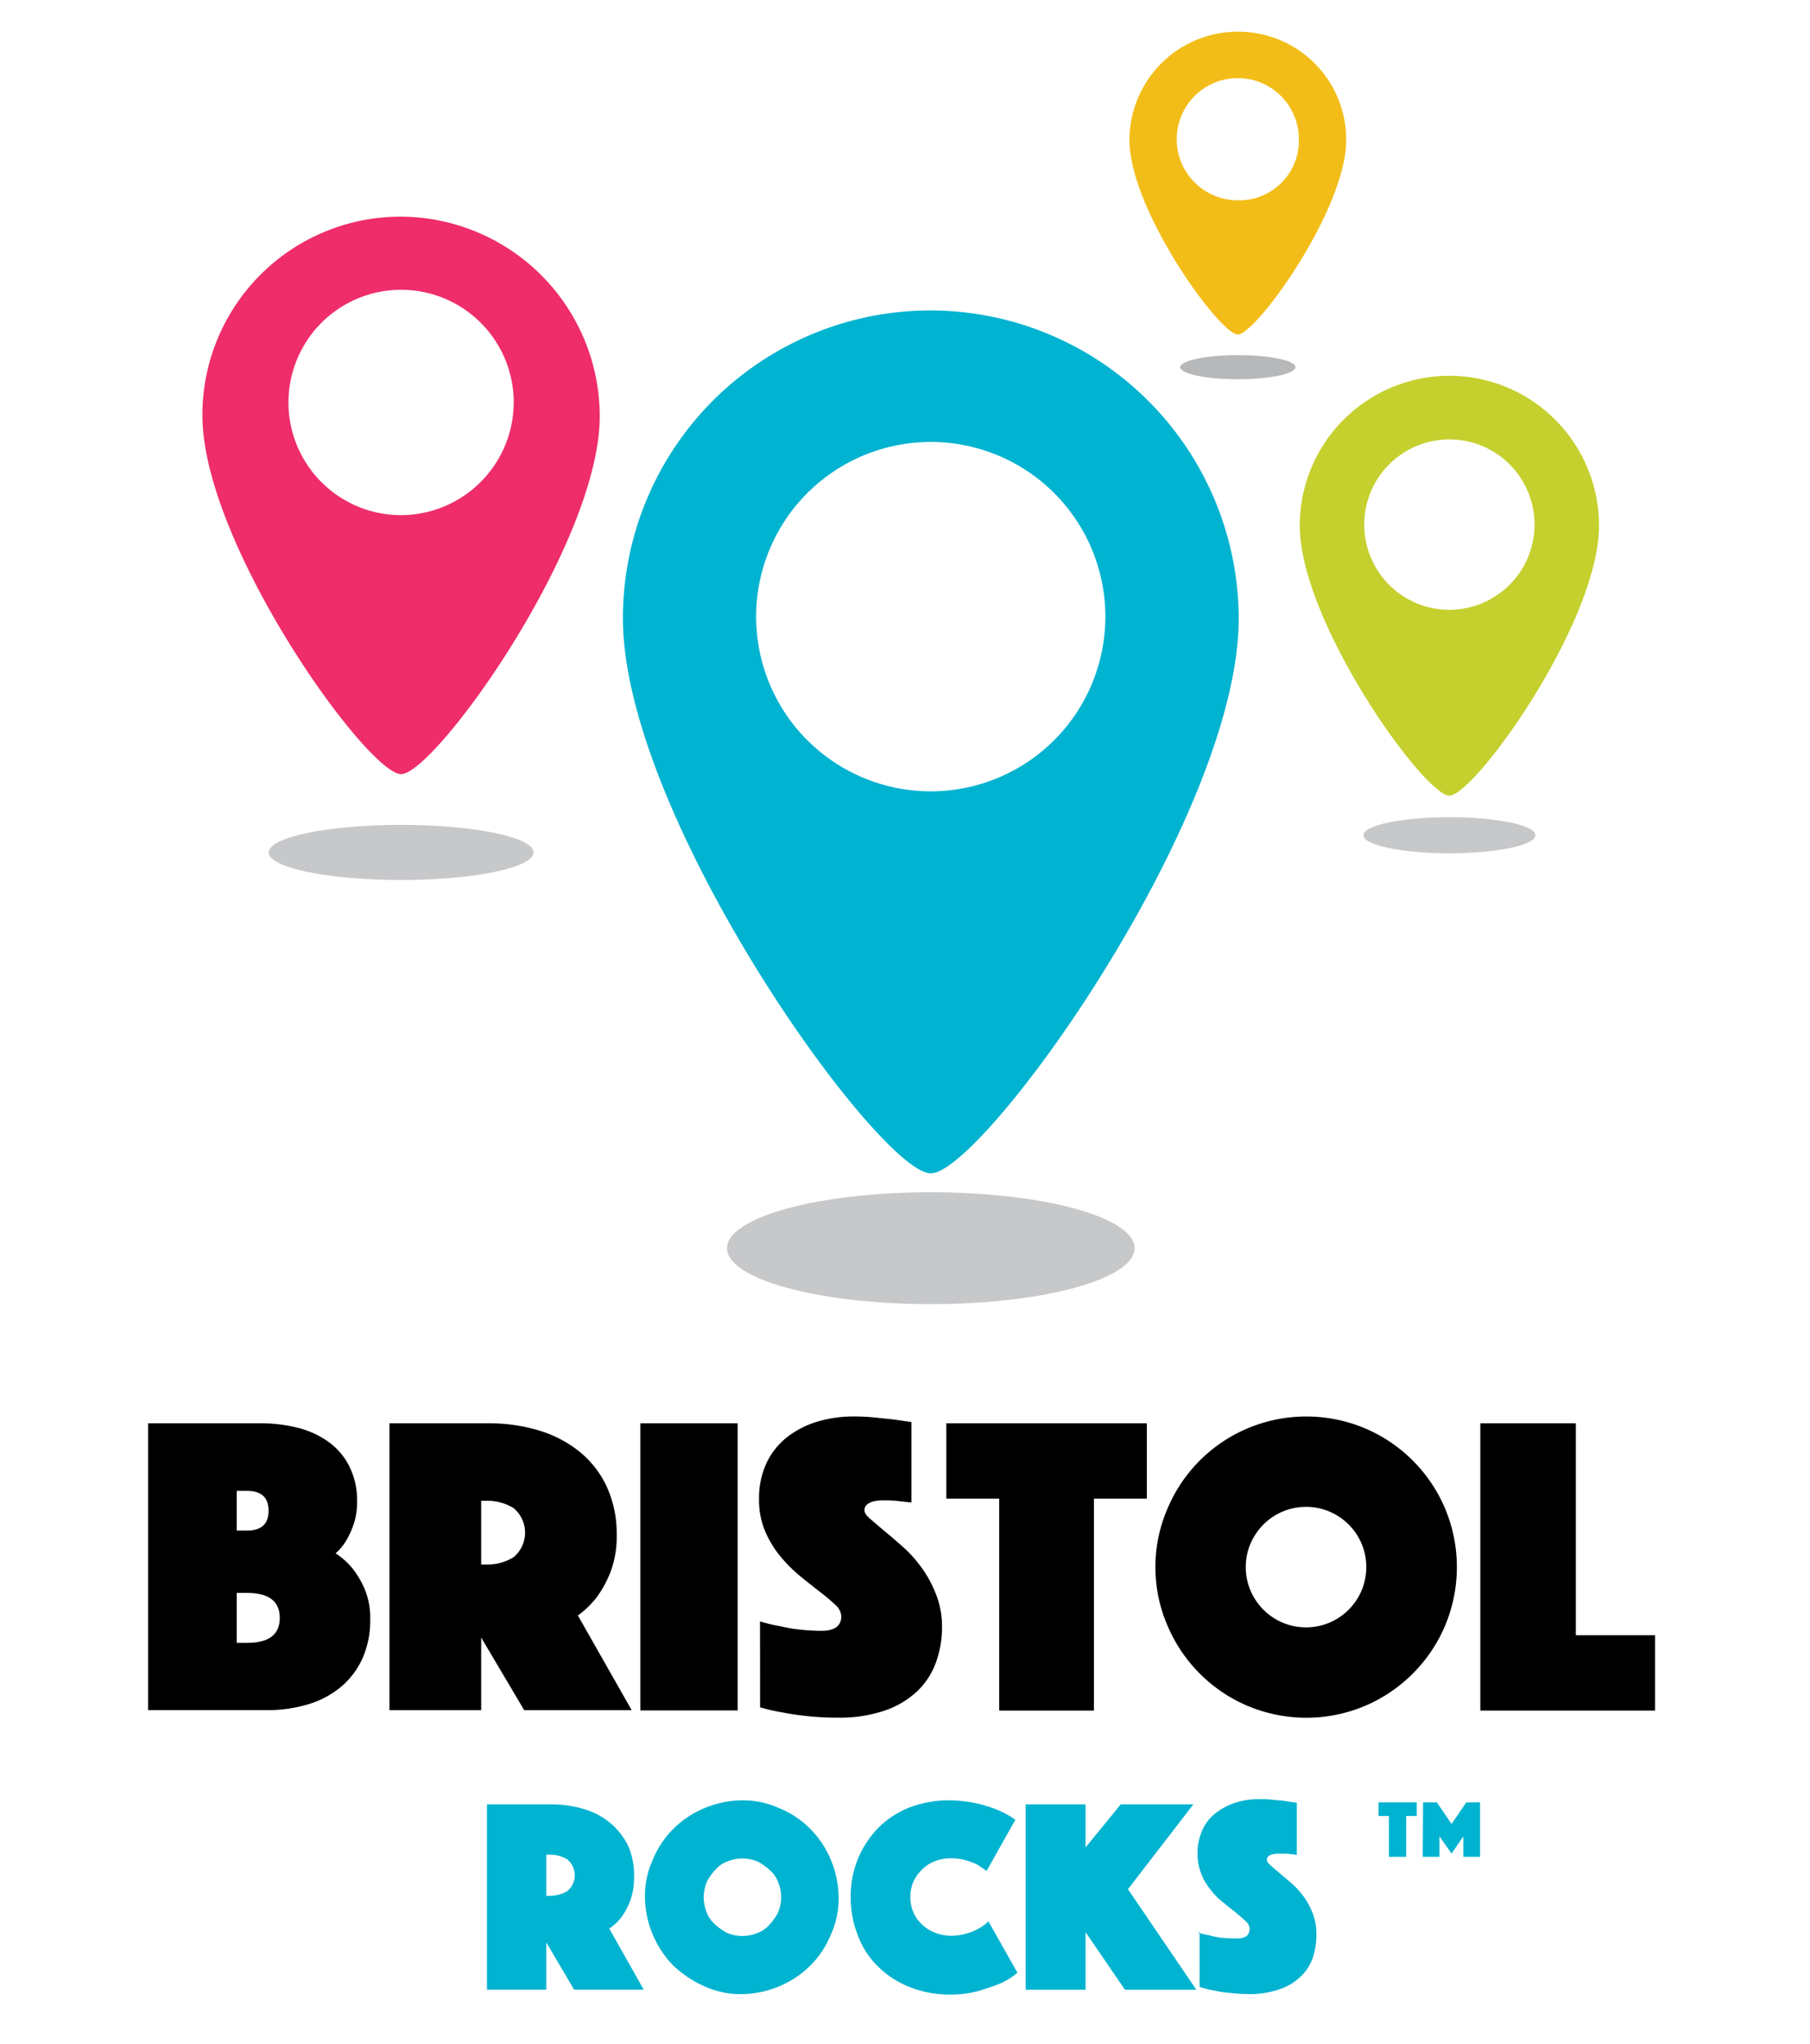 <svg id="cheltenham-rocks" xmlns="http://www.w3.org/2000/svg" viewBox="0 0 299.05 337.62"><defs><style>.cls-1{fill:#00b3d0;}.cls-2{fill:#c5d02e;}.cls-3{fill:#f3bd19;}.cls-4{fill:#c7c8ca;}.cls-5{fill:#b6b8ba;}.cls-6{fill:#ee2d6a;}</style></defs><title>bristol-rocks-square</title><path class="cls-1" d="M153.79,51.27a50.82,50.82,0,0,0-50.87,50.86c0,32.82,42.35,91.65,50.87,91.65s50.87-58.68,50.87-91.65A51,51,0,0,0,153.79,51.27Zm0,79.42a28.85,28.85,0,1,1,28.84-28.84A28.86,28.86,0,0,1,153.79,130.69Z"/><path class="cls-2" d="M239.47,62.06a24.74,24.74,0,0,0-24.72,24.73c0,16,20.6,44.61,24.72,44.61s24.72-28.56,24.72-44.61A24.74,24.74,0,0,0,239.47,62.06Zm0,38.65a14.07,14.07,0,1,1,14.07-14.06A14.1,14.1,0,0,1,239.47,100.71Z"/><path class="cls-3" d="M204.52,5.23a17.92,17.92,0,0,0-17.91,17.9c0,11.51,14.92,32.11,17.91,32.11s17.9-20.6,17.9-32.11A17.83,17.83,0,0,0,204.52,5.23Zm0,27.85A10.09,10.09,0,1,1,214.6,23,9.86,9.86,0,0,1,204.52,33.08Z"/><ellipse class="cls-4" cx="153.79" cy="206.14" rx="33.67" ry="9.24"/><ellipse class="cls-4" cx="66.27" cy="140.78" rx="21.88" ry="4.55"/><ellipse class="cls-4" cx="239.47" cy="137.94" rx="14.21" ry="2.98"/><ellipse class="cls-5" cx="204.52" cy="60.64" rx="9.52" ry="1.99"/><path class="cls-6" d="M66.27,35.78A32.75,32.75,0,0,0,33.44,68.6c0,21.31,27.28,59.25,32.83,59.25S99.09,89.91,99.09,68.74A33,33,0,0,0,66.27,35.78Zm0,49.3A18.61,18.61,0,1,1,84.88,66.47,18.68,18.68,0,0,1,66.27,85.08Z"/><path class="cls-1" d="M80.56,298h10.6a18,18,0,0,1,5.4.8,11.83,11.83,0,0,1,4.3,2.3,11.63,11.63,0,0,1,2.9,3.7,11.91,11.91,0,0,1,1,5.1,11.42,11.42,0,0,1-.6,3.9,11.28,11.28,0,0,1-1.4,2.7,8,8,0,0,1-2.1,2l5.7,10.1H94.86l-4.6-7.8v7.8h-9.8V298Zm9.7,15.1h.5a5.83,5.83,0,0,0,3-.8,3.42,3.42,0,0,0,0-5.2,5.57,5.57,0,0,0-3-.8h-.5Z"/><path class="cls-1" d="M106.56,313.33a14.37,14.37,0,0,1,1.3-6.2,15.2,15.2,0,0,1,3.4-5.1,15.72,15.72,0,0,1,5.1-3.4,16.39,16.39,0,0,1,6.2-1.3,14.37,14.37,0,0,1,6.2,1.3,15.2,15.2,0,0,1,5.1,3.4,15.72,15.72,0,0,1,3.4,5.1,16.39,16.39,0,0,1,1.3,6.2,14.37,14.37,0,0,1-1.3,6.2,15.2,15.2,0,0,1-3.4,5.1,15.72,15.72,0,0,1-5.1,3.4,16.39,16.39,0,0,1-6.2,1.3,14.37,14.37,0,0,1-6.2-1.3,18.19,18.19,0,0,1-5.1-3.4,16.44,16.44,0,0,1-4.7-11.3Zm9.7,0a7,7,0,0,0,.5,2.5,4.83,4.83,0,0,0,1.4,2,9,9,0,0,0,2,1.4,6.5,6.5,0,0,0,5,0,4.83,4.83,0,0,0,2-1.4,9,9,0,0,0,1.4-2,6.5,6.5,0,0,0,0-5,4.83,4.83,0,0,0-1.4-2,9,9,0,0,0-2-1.4,6.5,6.5,0,0,0-5,0,4.83,4.83,0,0,0-2,1.4,9,9,0,0,0-1.4,2A7.42,7.42,0,0,0,116.26,313.33Z"/><path class="cls-1" d="M140.56,313.33a16,16,0,0,1,4.8-11.7,15.15,15.15,0,0,1,5.1-3.2,18.39,18.39,0,0,1,6.2-1.1,22.58,22.58,0,0,1,4.7.5,20.77,20.77,0,0,1,3.5,1.1,15.74,15.74,0,0,1,2.9,1.6L163,309c-.5-.4-1-.7-1.6-1.1a13.05,13.05,0,0,0-1.9-.7,9,9,0,0,0-2.5-.3,7.08,7.08,0,0,0-2.6.5,6,6,0,0,0-2.1,1.4,6.61,6.61,0,0,0-1.4,2,6.5,6.5,0,0,0,0,5,6,6,0,0,0,1.4,2,6.92,6.92,0,0,0,2.2,1.4,7.63,7.63,0,0,0,2.7.5,9.57,9.57,0,0,0,4.5-1.2,6.1,6.1,0,0,0,1.6-1.2l4.8,8.5a11.88,11.88,0,0,1-2.9,1.8c-1,.4-2.2.8-3.5,1.2a17.27,17.27,0,0,1-4.7.6,17.62,17.62,0,0,1-6.6-1.2,15.42,15.42,0,0,1-5.2-3.3,13.85,13.85,0,0,1-3.4-5.1A16.74,16.74,0,0,1,140.56,313.33Z"/><path class="cls-1" d="M169.46,298h9.9v7.1l5.8-7.1h12l-10.8,14,11.3,16.6h-11.8l-6.5-9.5v9.5h-9.9Z"/><path class="cls-1" d="M197.76,319.13a16,16,0,0,0,2.1.5,11.21,11.21,0,0,0,2.1.4,19.27,19.27,0,0,0,2.4.1c1.4,0,2.1-.5,2.1-1.6a1.73,1.73,0,0,0-.6-1.2c-.4-.4-1-.9-1.6-1.4s-1.4-1.1-2.1-1.7a10.45,10.45,0,0,1-2.1-2.1,9.19,9.19,0,0,1-1.6-2.7,9,9,0,0,1-.6-3.4,9.21,9.21,0,0,1,.8-3.8,7.41,7.41,0,0,1,2.2-2.8,10.86,10.86,0,0,1,3.2-1.7,12.9,12.9,0,0,1,4-.6,16.2,16.2,0,0,1,2.2.1c.7.1,1.4.1,2,.2l2,.3v8.6c-.2,0-.5-.1-.8-.1s-.5-.1-.8-.1H211c-.3,0-.5.1-.8.1a3.33,3.33,0,0,0-.6.3.86.86,0,0,0-.3.6,1.4,1.4,0,0,0,.6.9c.4.4.9.8,1.5,1.3l2,1.7a14.16,14.16,0,0,1,2,2.2,12.47,12.47,0,0,1,1.5,2.8,9.51,9.51,0,0,1,.6,3.5,12.09,12.09,0,0,1-.6,3.8,7.89,7.89,0,0,1-2,3.1,9.35,9.35,0,0,1-3.5,2.1,15,15,0,0,1-5,.8,30.48,30.48,0,0,1-3.2-.2,15.89,15.89,0,0,1-2.6-.4,14,14,0,0,1-2.4-.6v-9Z"/><path class="cls-1" d="M229.48,299.91h-1.71v-2.25h6.3v2.25h-1.74v6.75h-2.85Zm5.64-2.25h2.28l2.43,3.57,2.43-3.57h2.28v9h-2.76v-3.39l-1.95,2.85-2-2.85v3.39h-2.76Z"/><g id="Bristol"><path d="M24.47,235.06H43a24.58,24.58,0,0,1,6.51.82,14.82,14.82,0,0,1,5,2.42,11,11,0,0,1,3.27,4A12.53,12.53,0,0,1,59,247.86a11.53,11.53,0,0,1-.57,3.87,14.7,14.7,0,0,1-1.21,2.67,8.77,8.77,0,0,1-1.77,2.13,12.19,12.19,0,0,1,2.84,2.56,15.49,15.49,0,0,1,2,3.42,12.74,12.74,0,0,1,.88,5,15.43,15.43,0,0,1-1.2,6.19,13.33,13.33,0,0,1-3.45,4.73,15.23,15.23,0,0,1-5.48,3,23.56,23.56,0,0,1-7.21,1H24.47Zm19.9,14.44c0-2.18-1.18-3.28-3.55-3.28H39.11v6.55h1.71Q44.38,252.77,44.37,249.5Zm-3.55,21.82q5.4,0,5.4-4.12t-5.4-4.13H39.11v8.25Z"/><path d="M64.35,235.06H80.7a28.34,28.34,0,0,1,8.43,1.21,19.65,19.65,0,0,1,6.72,3.56,16.21,16.21,0,0,1,4.44,5.79,18.59,18.59,0,0,1,1.6,7.93,16.36,16.36,0,0,1-1,6,18.53,18.53,0,0,1-2.21,4.12,15,15,0,0,1-3.2,3.13l8.89,15.64H86.61l-7.11-12v12H64.35ZM79.5,258.38h.78a8.25,8.25,0,0,0,4.58-1.21,5.28,5.28,0,0,0,0-8.1,8.25,8.25,0,0,0-4.58-1.21H79.5Z"/><path d="M105.8,235.06h16.07v47.42H105.8Z"/><path d="M125.57,267.77a23.66,23.66,0,0,0,3.27.78,24.61,24.61,0,0,0,3.23.57,31.82,31.82,0,0,0,3.66.21c2.18,0,3.27-.8,3.27-2.42a2.71,2.71,0,0,0-1-1.88,30.63,30.63,0,0,0-2.53-2.13c-1-.79-2.11-1.65-3.27-2.6a24.05,24.05,0,0,1-3.27-3.27,16.92,16.92,0,0,1-2.52-4.16,13.14,13.14,0,0,1-1-5.29,13.65,13.65,0,0,1,1.21-5.91,12,12,0,0,1,3.34-4.26,15.24,15.24,0,0,1,5-2.6,20.78,20.78,0,0,1,6.15-.88,32.58,32.58,0,0,1,3.41.17l3.06.32,3,.43v13.29l-1.28-.14-1.28-.14a14.19,14.19,0,0,0-1.49-.07l-1.07,0a7.36,7.36,0,0,0-1.2.18,2.42,2.42,0,0,0-1,.5,1.22,1.22,0,0,0-.43,1c0,.38.32.85,1,1.42s1.42,1.23,2.35,2,1.94,1.63,3.06,2.63a20.89,20.89,0,0,1,3.05,3.41,19.77,19.77,0,0,1,2.35,4.34,14.51,14.51,0,0,1,1,5.4,16.91,16.91,0,0,1-1,5.87,12.41,12.41,0,0,1-3.09,4.76,14.79,14.79,0,0,1-5.37,3.2,23,23,0,0,1-7.75,1.17,45.87,45.87,0,0,1-5-.25c-1.54-.16-2.9-.36-4.09-.6a35.17,35.17,0,0,1-3.76-.85Z"/><path d="M165.09,247.5h-8.74V235.06h33.13V247.5h-8.74v35H165.09Z"/><path d="M190.9,258.81a24.12,24.12,0,0,1,2-9.67,24.83,24.83,0,0,1,13.26-13.26,25,25,0,0,1,19.34,0,24.92,24.92,0,0,1,13.26,13.26,25,25,0,0,1,0,19.34,25,25,0,0,1-13.26,13.26,25,25,0,0,1-19.34,0,24.92,24.92,0,0,1-13.26-13.26A24.12,24.12,0,0,1,190.9,258.81Zm14.93,0a9.7,9.7,0,0,0,.78,3.87,10.25,10.25,0,0,0,2.14,3.17,10,10,0,0,0,3.16,2.13,10,10,0,0,0,7.75,0,10,10,0,0,0,5.3-5.3,10,10,0,0,0,0-7.75,10,10,0,0,0-5.3-5.29,10,10,0,0,0-7.75,0,10,10,0,0,0-3.16,2.13,10.32,10.32,0,0,0-2.14,3.16A9.71,9.71,0,0,0,205.83,258.81Z"/><path d="M244.58,235.06h15.78v35h13.09v12.44H244.58Z"/></g></svg>